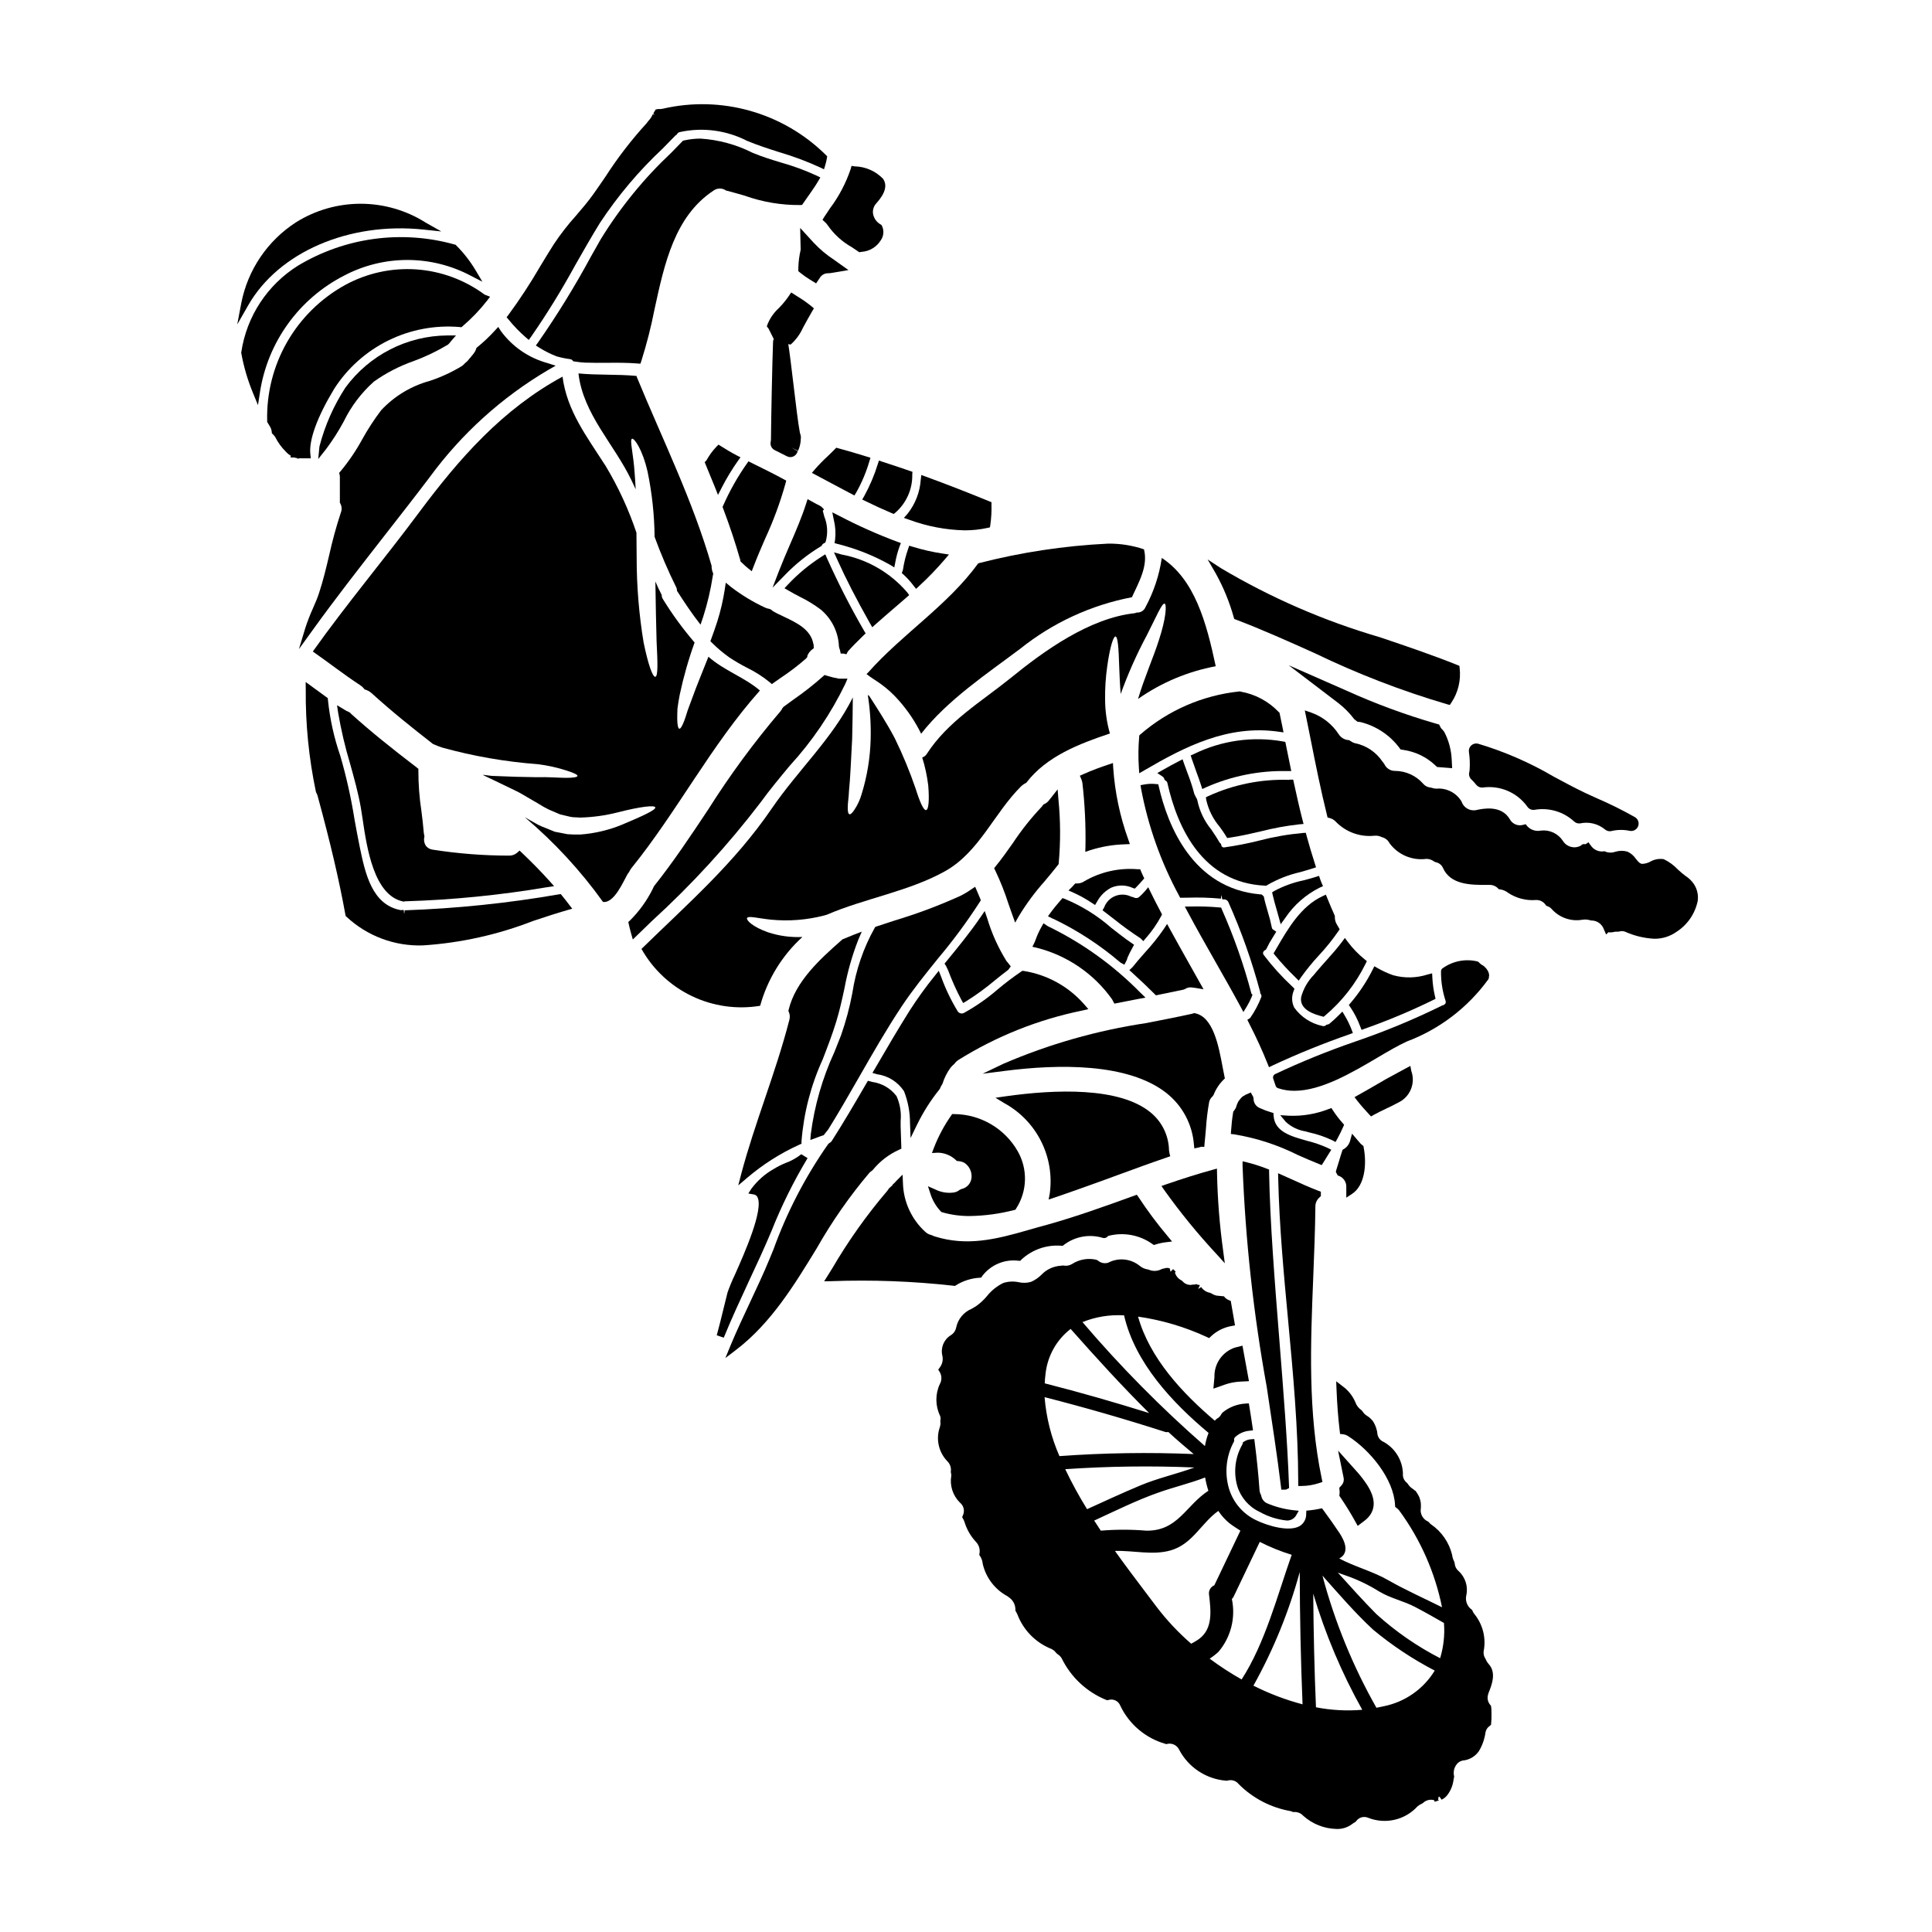 <?xml version="1.0" encoding="UTF-8"?>
<!-- Uploaded to: SVG Repo, www.svgrepo.com, Generator: SVG Repo Mixer Tools -->
<svg fill="#000000" width="800px" height="800px" version="1.1" viewBox="144 144 512 512" xmlns="http://www.w3.org/2000/svg">
 <g>
  <path d="m486.88 351.4-0.168-0.789h-0.789c-0.121-0.008-0.242 0.016-0.355 0.059-7.352-0.234-14.66 1.238-21.352 4.301l-0.645 0.316 0.102 0.707c0.59 2.633 1.816 5.082 3.566 7.133 0.574 0.789 1.148 1.598 1.645 2.406l0.336 0.551 0.641-0.094c2.754-0.395 5.512-1.031 8.156-1.645 3.379-0.867 6.816-1.5 10.285-1.887l1.156-0.102-0.293-1.121c-0.836-3.234-1.57-6.574-2.285-9.836z"/>
  <path d="m472.55 327.22-0.172 0.027c-9.684 1.023-18.816 4.996-26.168 11.379l-0.285 0.262-0.031 0.395v-0.004c-0.234 2.684-0.262 5.379-0.09 8.066l0.105 1.574 1.375-0.789c10.629-6.215 22.113-12.125 35.484-10.234l1.375 0.191-0.344-1.727c-0.207-1.047-0.422-2.117-0.656-3.184l-0.07-0.312-0.234-0.211h-0.004c-2.672-2.797-6.164-4.668-9.973-5.348h0.027z"/>
  <path d="m454.08 390.3-0.789-1.441-0.902 1.375h0.004c-1.508 2.176-3.168 4.246-4.969 6.191-1.141 1.297-2.281 2.59-3.348 3.938l-0.789 0.727 0.789 0.715c2.219 2.031 4.144 3.856 5.879 5.594l0.375 0.375 0.516-0.105c2.293-0.465 4.562-0.93 6.856-1.422l0.352-0.152v-0.004c0.566-0.367 1.25-0.508 1.918-0.391 0.305 0.023 0.562 0.066 0.957 0.129l2.019 0.336-3.758-6.691c-1.703-3.043-3.43-6.102-5.109-9.172z"/>
  <path d="m439.32 409.97 0.73-0.145c1.879-0.375 3.754-0.75 5.637-1.098l1.883-0.348-1.379-1.332c-7.109-7.238-15.41-13.199-24.543-17.617l-1.113-0.754-0.512 0.926-0.004-0.004c-0.652 1.156-1.199 2.363-1.637 3.613-0.062 0.199-0.141 0.391-0.234 0.574l-0.555 1.117 1.215 0.281v-0.004c8.055 2.051 15.117 6.894 19.926 13.676 0.086 0.145 0.164 0.297 0.23 0.453z"/>
  <path d="m479.51 395.64 0.918-1.785c0.43-0.715 0.863-1.438 1.309-2.156l0.488-0.789-0.789-0.531h-0.004c-0.223-0.129-0.371-0.359-0.395-0.617-0.289-1.438-0.652-2.856-1.09-4.254-0.355-1.203-0.711-2.414-0.969-3.644l-0.066-0.312-0.559-0.5-0.344-0.031c-18.066-1.547-24.605-18.5-26.895-28.488l-0.156-0.691-0.707-0.066v-0.004c-1.02-0.102-2.047-0.059-3.055 0.133l-0.945 0.172 0.148 0.949c1.863 9.91 5.262 19.473 10.07 28.34l0.277 0.547 2.059-0.02h-0.004c2.918-0.098 5.84-0.012 8.746 0.262l0.117-0.973 0.242 1.105 0.164 0.055h0.18c0.57-0.059 1.113 0.273 1.316 0.812 3.426 7.68 6.231 15.617 8.395 23.742v0.293l0.156 0.242c0.168 0.227 0.219 0.516 0.141 0.789-0.758 1.965-1.75 3.836-2.957 5.562l-0.742 0.484 0.395 0.789c1.945 3.793 3.562 7.32 4.949 10.789l0.395 0.98 0.949-0.461h-0.004c6.641-3.094 13.43-5.848 20.348-8.254l0.938-0.344-0.355-0.934c-0.488-1.266-1.082-2.488-1.781-3.656l-0.645-1.094-0.898 0.898c-0.789 0.801-1.613 1.562-2.481 2.281-0.156 0.133-0.348 0.223-0.551 0.254l-0.254 0.043-0.199 0.164h-0.004c-0.262 0.215-0.617 0.277-0.941 0.164-2.996-0.637-5.648-2.371-7.434-4.863-0.688-1.379-0.742-2.992-0.148-4.418l0.203-0.586-0.699-0.695c-2.699-2.516-5.172-5.258-7.402-8.195-0.164-0.184-0.242-0.426-0.219-0.668 0.074-0.273 0.254-0.504 0.5-0.641z"/>
  <path d="m451.72 386.78 0.23-0.457-0.238-0.453c-0.957-1.785-1.875-3.574-2.754-5.387l-0.664-1.355-0.969 1.152h-0.004c-0.438 0.504-0.91 0.977-1.414 1.414-0.406 0.355-0.992 0.402-1.453 0.121l-0.328-0.105c-0.105-0.008-0.207-0.031-0.309-0.066-1.316-0.672-2.863-0.75-4.242-0.207s-2.457 1.652-2.965 3.047l-0.434 0.75 0.691 0.523c0.789 0.602 1.574 1.211 2.363 1.824h0.004c2.246 1.805 4.582 3.5 7 5.07l0.754 0.754 0.688-0.812 0.004 0.004c1.566-1.773 2.922-3.727 4.039-5.816z"/>
  <path d="m362 444.93 0.285-0.09 0.566-0.723c0.191-0.246 0.395-0.492 0.586-0.73l0.086-0.121c2.836-4.566 5.547-9.293 8.168-13.867 3.57-6.231 7.262-12.676 11.297-18.746 2.906-4.363 6.269-8.527 9.523-12.551v-0.008c4.043-4.789 7.769-9.832 11.164-15.102l0.254-0.418-0.176-0.457c-0.27-0.676-0.562-1.355-0.859-2.035l-0.469-1.082-0.984 0.66c-0.934 0.66-1.918 1.246-2.941 1.758-5.621 2.551-11.406 4.723-17.32 6.496-1.625 0.527-3.254 1.055-4.871 1.602l-0.332 0.109-0.184 0.289c-2.984 5.336-4.984 11.168-5.906 17.211-0.715 3.828-1.723 7.59-3.012 11.262-0.57 1.48-1.18 2.961-1.758 4.445h-0.004c-3.176 6.891-5.281 14.223-6.246 21.75l-0.117 1.52 1.84-0.668c0.438-0.176 0.922-0.352 1.41-0.504z"/>
  <path d="m460.36 343.84-0.816 0.359 0.273 0.848c0.395 1.18 0.816 2.363 1.246 3.543 0.434 1.18 0.848 2.289 1.215 3.453l0.344 1.062 1.012-0.473 0.004-0.004c6.727-2.973 14.023-4.438 21.379-4.289h1.18l-1.574-7.723-0.641-0.125v-0.004c-8.027-1.418-16.301-0.246-23.621 3.352z"/>
  <path d="m346.6 435.47c-2.164 6.383-4.402 12.988-6.164 19.629l-0.789 3.039 2.398-2.039c4.168-3.547 8.812-6.496 13.797-8.75l0.562-0.254v-0.613c0.586-7.512 2.484-14.859 5.609-21.711 1.254-3.242 2.551-6.598 3.598-10.027 0.891-2.898 1.551-5.902 2.184-8.844v-0.004c0.812-4.391 2.039-8.695 3.66-12.855l0.922-2.141-2.176 0.836c-0.996 0.395-1.969 0.789-2.934 1.203l-0.395 0.344c-5.356 4.75-12.027 10.668-13.867 18.301l-0.078 0.324 0.133 0.309 0.004-0.004c0.273 0.66 0.316 1.395 0.121 2.082-1.84 7.168-4.25 14.289-6.586 21.176z"/>
  <path d="m431.61 369.75 1.352-0.453h-0.004c2.965-0.941 6.047-1.461 9.152-1.547l1.316-0.059-0.43-1.242c-2.199-6.106-3.539-12.484-3.981-18.957l-0.074-1.285-1.219 0.414c-1.875 0.633-4.328 1.496-6.672 2.559l-0.875 0.395 0.375 0.887v-0.004c0.148 0.34 0.25 0.703 0.301 1.074 0.641 5.574 0.91 11.188 0.809 16.797z"/>
  <path d="m428.98 378.12-0.305 0.301c-0.105 0.105-0.207 0.219-0.301 0.34-0.062 0.07-0.121 0.145-0.188 0.207l-1.027 1.016 1.32 0.582h-0.004c1.695 0.766 3.324 1.672 4.871 2.707l0.859 0.562 0.527-0.883v0.004c0.863-1.625 2.207-2.938 3.852-3.758 1.785-0.73 3.789-0.699 5.547 0.09l0.59 0.215 0.445-0.445c0.566-0.566 1.105-1.18 1.645-1.793l0.422-0.488-0.426-0.914c-0.141-0.297-0.281-0.582-0.395-0.883l-0.246-0.625h-0.672c-4.941-0.414-9.891 0.703-14.172 3.203-0.555 0.383-1.215 0.578-1.887 0.562z"/>
  <path d="m493.61 537.02 0.852-0.273-0.18-0.871c-3.699-17.645-2.969-35.816-2.258-53.41 0.242-6.125 0.5-12.453 0.566-18.688-0.02-0.938 0.383-1.84 1.094-2.453l0.359-0.352v-1.152l-0.637-0.242c-2.394-0.91-4.824-2.016-7.18-3.086l-3.523-1.574 0.039 1.574c0.297 12.52 1.477 25.191 2.621 37.391 1.312 14.047 2.664 28.574 2.68 42.93v0.984h0.98c1.559-0.02 3.106-0.285 4.586-0.777z"/>
  <path d="m495.88 450.18 0.918-1.48-0.953-0.488c-1.727-0.785-3.523-1.406-5.367-1.859-4.477-1.254-8.703-2.441-8.965-6.719l-0.039-0.672-0.645-0.199c-1.004-0.293-1.984-0.664-2.934-1.102-1.016-0.391-1.688-1.367-1.684-2.457l-0.105-0.539-0.637-1.148-0.926 0.414v-0.004c-0.137 0.047-0.266 0.102-0.395 0.164-0.285 0.152-0.566 0.316-0.852 0.504l-0.328 0.301c-0.027 0.027-0.129 0.141-0.238 0.285-0.062 0.07-0.125 0.148-0.176 0.211l-0.355 0.461-0.395 0.832 0.004-0.004c-0.059 0.137-0.102 0.281-0.129 0.43-0.137 0.469-0.371 0.898-0.684 1.273l-0.164 0.199-0.043 0.262c-0.289 1.699-0.43 3.344-0.531 4.723l-0.07 0.945 0.938 0.105h-0.004c5.856 0.969 11.531 2.816 16.832 5.481 1.844 0.812 3.688 1.621 5.559 2.363l0.754 0.305 0.441-0.684c0.391-0.629 0.773-1.258 1.172-1.902z"/>
  <path d="m497.93 446.64 0.469-0.84c0.566-1.012 1.074-2.082 1.551-3.148l0.254-0.582-0.422-0.473h0.004c-0.922-1.039-1.762-2.144-2.523-3.305l-0.426-0.652-0.73 0.27v-0.004c-3.359 1.32-6.957 1.922-10.562 1.77l-2.266-0.141 1.449 1.75v0.004c1.441 1.332 3.242 2.215 5.184 2.527l1.07 0.289c2.106 0.461 4.156 1.164 6.106 2.09z"/>
  <path d="m473.51 412.2 0.898-1.457c0.488-0.801 0.914-1.641 1.281-2.504l0.23-0.637-0.277-0.277h0.004c-2.012-7.613-4.621-15.051-7.809-22.25l-0.223-0.551-0.59-0.055h-0.004c-2.465-0.215-4.938-0.293-7.41-0.238l-1.617 0.023 0.762 1.426c2.336 4.387 4.844 8.797 7.266 13.059 2.234 3.938 4.551 7.992 6.691 11.957z"/>
  <path d="m425.58 382-0.441 0.504c-0.914 1.055-1.875 2.195-2.754 3.402l-0.66 0.914 1.309 0.66h0.074l-0.004-0.004c6.426 3.078 12.418 6.981 17.828 11.617l1.039 0.57 0.562-1.09 0.176-0.426c0-0.121 0.066-0.273 0.078-0.328 0.398-0.91 0.84-1.797 1.324-2.664l0.426-0.789-0.734-0.504c-1.785-1.215-3.543-2.606-5.246-3.938l-0.004 0.004c-3.66-3.231-7.828-5.832-12.344-7.699z"/>
  <path d="m421.9 461.89 1.598-0.535c1.719-0.57 3.379-1.18 4.949-1.719l1.707-0.602c3.43-1.203 6.828-2.453 10.234-3.699 4.293-1.574 8.578-3.148 12.895-4.617l0.836-0.289-0.199-0.84c-0.059-0.242-0.098-0.484-0.121-0.73-0.066-3.883-1.832-7.543-4.836-10.008-8.242-6.867-25.434-6.156-38.406-4.328l-2.754 0.395 2.363 1.438-0.004-0.004c4.195 2.301 7.59 5.82 9.738 10.094 2.148 4.269 2.953 9.094 2.301 13.832z"/>
  <path d="m473.75 526-0.348 0.207-0.094 0.395h0.004c-0.008 0.039-0.02 0.082-0.035 0.121-1.945 3.348-2.449 7.344-1.395 11.07 0.906 3.019 3.051 5.512 5.902 6.856 2.184 1.23 4.594 2.008 7.086 2.289 1.027 0.102 2.023-0.391 2.57-1.266l0.746-1.305-1.496-0.16c-2.418-0.273-4.785-0.902-7.019-1.871-0.762-0.391-1.293-1.121-1.43-1.969l-0.098-0.254c-0.242-0.449-0.367-0.945-0.375-1.453-0.273-3.867-0.68-7.914-1.25-12.375l-0.117-0.918-0.926 0.062c-0.613 0.047-1.207 0.238-1.727 0.57z"/>
  <path d="m424.28 353.19-1.762 2.246h-0.004c-0.152 0.172-0.293 0.355-0.43 0.539-0.336 0.484-0.797 0.871-1.332 1.117l-0.254 0.113-0.156 0.234h-0.004c-0.078 0.133-0.172 0.258-0.281 0.371-2.805 2.961-5.348 6.16-7.598 9.559-1.473 2.09-3 4.25-4.613 6.223l-0.395 0.496 0.289 0.57v0.004c1.367 2.859 2.539 5.809 3.504 8.832 0.352 1.004 0.695 2.008 1.059 3.004l0.723 2.004 1.055-1.852h0.004c1.969-3.227 4.227-6.269 6.742-9.09 1.18-1.418 2.391-2.856 3.543-4.328l0.168-0.219 0.031-0.277c0.512-5.656 0.484-11.348-0.086-17z"/>
  <path d="m398.75 459.12-0.418 0.195c-0.477 0.398-1.059 0.648-1.676 0.723-1.617 0.207-3.262-0.066-4.723-0.789l-2.016-0.883 0.684 2.09v0.004c0.551 1.688 1.465 3.238 2.68 4.535l0.184 0.195 0.254 0.078v0.004c2.394 0.684 4.871 1.016 7.359 0.988 3.922-0.066 7.824-0.594 11.621-1.574l0.395-0.094 0.211-0.344c1.449-2.25 2.25-4.856 2.32-7.531 0.066-2.672-0.598-5.316-1.926-7.637-3.465-6.051-9.883-9.797-16.852-9.836h-0.52l-0.297 0.43v-0.004c-1.836 2.637-3.356 5.481-4.519 8.473l-0.535 1.418 1.512-0.086v-0.004c1.82 0.016 3.566 0.734 4.875 2l0.242 0.203 0.316 0.027v0.004c0.57 0.027 1.133 0.184 1.641 0.449 1.246 0.82 1.973 2.234 1.918 3.727-0.039 1.586-1.176 2.93-2.731 3.238z"/>
  <path d="m404.96 385.43-1.109 1.621c-2.785 4.082-5.984 7.981-9.078 11.758l-0.461 0.559 0.395 0.605 0.59 1.266 0.004 0.004c0.984 2.633 2.137 5.203 3.453 7.688l0.496 0.883 0.867-0.516c2.617-1.641 5.117-3.461 7.477-5.449 1.18-0.961 2.383-1.926 3.613-2.844l0.656-0.898-0.828-1.066 0.004 0.004c-0.102-0.094-0.195-0.199-0.281-0.312-2.223-3.562-3.961-7.414-5.156-11.441z"/>
  <path d="m383.59 433.22c1.043 2.688 1.578 5.543 1.574 8.426l0.148 3.938 1.719-3.543h0.004c1.629-3.34 3.625-6.484 5.957-9.375l0.164-0.289c0.098-0.309 0.246-0.602 0.438-0.863l0.184-0.34h0.004c0.457-1.48 1.152-2.879 2.059-4.137 0.281-0.371 0.609-0.707 0.969-1.004l0.191-0.199h0.004c0.242-0.352 0.551-0.652 0.906-0.887 10.098-6.316 21.25-10.77 32.922-13.145l1.594-0.375-1.074-1.23c-4.141-4.754-9.824-7.898-16.051-8.883l-0.355-0.039-0.297 0.191h0.004c-2.156 1.465-4.234 3.035-6.231 4.711-2.746 2.383-5.738 4.473-8.918 6.234-0.598 0.348-1.363 0.152-1.723-0.438-1.758-2.891-3.227-5.949-4.375-9.133l-0.625-1.574-1.059 1.34c-2.383 2.941-4.598 6.012-6.644 9.195-3.125 4.973-6.031 9.938-9.234 15.449l-0.641 1.082 1.207 0.355c2.941 0.391 5.562 2.043 7.18 4.531z"/>
  <path d="m483.46 537.91 0.102 0.867h0.875l0.395-0.027 0.789-0.395-0.023-0.629c-0.395-11.387-1.473-25.004-2.519-38.18-1.238-15.562-2.523-31.656-2.754-44.938v-0.664l-0.621-0.234-0.004-0.004c-1.695-0.664-3.43-1.219-5.195-1.66l-1.211-0.293v1.25c0.754 19.656 2.898 39.238 6.414 58.594 1.41 9.398 2.777 18.266 3.754 26.312z"/>
  <path d="m498.94 540.4 0.395 0.582c1.305 1.938 2.438 3.758 3.367 5.422l1.105 1.969 1.801-1.363c2.066-1.574 3.883-4.465 0.758-9.383l0.004 0.004c-0.871-1.34-1.844-2.609-2.918-3.789l-4.844-5.406 1.449 7.113-0.004-0.004c0.184 0.742-0.023 1.527-0.543 2.086l-0.586 0.648 0.086 0.867c0.02 0.188 0.02 0.371 0 0.559z"/>
  <path d="m502.28 460.41c3.379-2.172 3.992-7.769 3.102-12.348l-0.07-0.371-0.305-0.227c-0.176-0.133-0.336-0.277-0.484-0.434-0.215-0.277-0.453-0.543-0.676-0.789l-1.539-1.805-0.492 1.801c-0.242 0.953-0.848 1.773-1.695 2.281l-0.32 0.184-0.117 0.348c-0.289 0.844-0.535 1.684-0.789 2.527-0.25 0.844-0.512 1.719-0.789 2.57l-0.098 0.426 0.504 0.938 0.297 0.109 0.004-0.004c1.27 0.477 2.07 1.73 1.969 3.082v2.695z"/>
  <path d="m533.46 348.04c0 0.055-0.066 0.473-0.066 0.527-0.215 0.715-0.008 1.484 0.535 1.996 0.465 0.441 0.895 0.914 1.289 1.418 0.406 0.504 1.031 0.777 1.68 0.73 4.574-0.652 9.137 1.285 11.844 5.039 0.414 0.637 1.164 0.977 1.914 0.863 3.801-0.664 7.688 0.484 10.52 3.106 0.422 0.387 1 0.57 1.574 0.488 2.309-0.5 4.719 0.078 6.547 1.578 0.363 0.324 0.832 0.5 1.316 0.5 0.148 0.004 0.293-0.016 0.438-0.051 1.578-0.371 3.219-0.391 4.809-0.059 0.941 0.207 1.898-0.301 2.254-1.199 0.355-0.895 0.004-1.918-0.824-2.414-3.297-1.863-6.691-3.547-10.168-5.043-1.031-0.465-2.031-0.918-2.969-1.355-2.82-1.348-5.598-2.828-8.367-4.328-6.316-3.707-13.055-6.644-20.074-8.746-0.633-0.16-1.305 0.004-1.797 0.434-0.488 0.438-0.73 1.086-0.641 1.734 0.238 1.582 0.301 3.184 0.188 4.781z"/>
  <path d="m526.21 410.45c-0.137 0.059-0.27 0.125-0.395 0.203-7.367 3.613-14.961 6.75-22.73 9.395-7.207 2.481-14.273 5.352-21.168 8.598-0.449 0.223-0.66 0.746-0.492 1.215 0.215 0.59 0.395 1.18 0.625 1.879 0.098 0.297 0.324 0.531 0.617 0.633 1.402 0.473 2.879 0.711 4.359 0.699 7.109 0 15.223-4.785 21.98-8.77 2.844-1.676 5.531-3.258 7.785-4.281v-0.004c8.664-3.25 16.184-8.98 21.621-16.477 0.109-0.16 0.168-0.355 0.168-0.555v-0.188c0.055-0.152 0.074-0.312 0.051-0.473-0.039-0.246-0.102-0.492-0.188-0.727-0.023-0.074-0.055-0.145-0.09-0.211-0.113-0.211-0.246-0.414-0.391-0.605-0.035-0.051-0.199-0.242-0.242-0.289l-0.004 0.004c-0.082-0.09-0.172-0.176-0.262-0.258-0.066-0.094-0.148-0.176-0.242-0.238l-0.598-0.367c-0.254-0.156-0.477-0.352-0.664-0.578-0.102-0.109-0.227-0.195-0.363-0.254-3.156-0.773-6.496-0.148-9.16 1.719-0.336 0.168-0.543 0.512-0.543 0.887-0.027 2.633 0.371 5.25 1.184 7.75 0.109 0.254 0.102 0.543-0.023 0.789-0.199 0.273-0.5 0.457-0.836 0.504z"/>
  <path d="m470.95 307.57 0.137 0.465 0.457 0.172c7.051 2.676 14.062 5.836 20.859 8.887 11.32 5.473 23.066 10.004 35.125 13.551l0.688 0.18 0.395-0.598 0.004 0.004c1.809-2.711 2.59-5.977 2.203-9.207l-0.07-0.574-0.539-0.215c-6.691-2.688-13.711-5.055-20.469-7.34v-0.004c-14.789-4.309-28.977-10.473-42.223-18.344l-3.473-2.273 2.082 3.594h0.004c2.062 3.699 3.68 7.625 4.82 11.703z"/>
  <path d="m466.46 476.42 2.133 2.363-0.426-3.148 0.004-0.004c-0.953-6.852-1.504-13.754-1.645-20.672l-0.023-1.266-1.223 0.336c-3.75 1.031-7.648 2.25-12.262 3.844l-1.223 0.426 0.73 1.062c4.269 5.981 8.926 11.68 13.934 17.059z"/>
  <path d="m404.41 428.55 6.008-0.766c13.84-1.773 32.484-2.188 42.723 5.902h-0.004c4.203 3.32 6.832 8.238 7.258 13.578l0.113 1.07 1.055-0.207c0.18-0.035 0.355-0.086 0.527-0.148 0.102-0.035 0.207-0.062 0.312-0.086l0.742 0.051 0.098-1.137c0.137-1.223 0.234-2.453 0.34-3.676h0.004c0.148-2.387 0.438-4.766 0.859-7.121 0.137-0.562 0.445-1.074 0.887-1.449l0.262-0.371c0.586-1.504 1.477-2.871 2.617-4.016l0.395-0.395-0.117-0.523c-0.156-0.734-0.32-1.574-0.492-2.512-1.047-5.594-2.481-13.25-7.289-14.215l-0.215-0.047-0.211 0.055-0.008 0.004c-0.109 0.027-0.215 0.066-0.32 0.109-4.062 0.895-8.145 1.684-12.203 2.477-13.031 1.953-25.758 5.578-37.859 10.789z"/>
  <path d="m235.23 217.02c10.508-5.523 23.07-5.5 33.562 0.066l3.047 1.574-1.75-2.953h-0.004c-1.438-2.426-3.172-4.66-5.164-6.656l-0.184-0.188-0.254-0.066h-0.004c-14.016-3.926-29.035-1.898-41.508 5.606-8.117 5.07-13.609 13.441-15.023 22.906l-0.027 0.16 0.031 0.16c0.648 3.586 1.68 7.094 3.07 10.465l1.344 3.266 0.543-3.488h-0.004c2.062-13.27 10.363-24.742 22.324-30.852z"/>
  <path d="m226.37 265.46-0.121-1.094c-0.422-3.731 1.812-9.871 6.297-17.293h-0.004c3.531-5.512 8.496-9.953 14.367-12.844 5.867-2.891 12.414-4.121 18.934-3.559l0.43 0.055 0.332-0.285h-0.004c2.387-2.035 4.559-4.301 6.488-6.773l0.789-1.031-1.453-0.559c-5.281-3.914-11.574-6.234-18.129-6.684-6.559-0.445-13.109 0.996-18.871 4.156-6.402 3.539-11.715 8.766-15.352 15.113-3.637 6.348-5.457 13.574-5.269 20.887v0.273l0.707 1.16c0.277 0.449 0.453 0.953 0.504 1.48l0.035 0.355 0.25 0.246h0.004c0.242 0.238 0.461 0.5 0.645 0.785 0.707 1.41 1.637 2.695 2.758 3.805 0.379 0.445 0.836 0.82 1.348 1.105l-0.059 0.484h0.984l0.301 0.082 0.359 0.062 0.047-0.148v0.223l0.246 0.082 0.254-0.051c0.09-0.023 0.18-0.035 0.27-0.039z"/>
  <path d="m235.53 246.73c-3.117 4.789-5.438 10.055-6.871 15.586l-0.324 3.332 2.078-2.629c1.734-2.312 3.293-4.75 4.664-7.297 1.953-4.016 4.672-7.613 8.004-10.59 3.238-2.301 6.789-4.133 10.539-5.445 3.164-1.164 6.211-2.625 9.102-4.363l0.395-0.395c0.109-0.145 0.207-0.281 0.324-0.414l1.402-1.617h-2.305c-10.684 0.082-20.699 5.211-27.008 13.832z"/>
  <path d="m256.23 204.84 4.723 0.496-4.121-2.332c-5.137-3.254-11.09-4.988-17.176-5.008-6.082-0.016-12.047 1.684-17.203 4.91-7.523 4.848-12.754 12.547-14.492 21.324l-1.09 5.75 2.91-5.078c8.051-14.082 26.711-22.145 46.449-20.062z"/>
  <path d="m245.71 286.18c4.082-5.223 8.164-10.445 12.16-15.715h-0.004c8.438-11.523 19.141-21.199 31.445-28.441l1.941-1.109-2.129-0.68v-0.004c-4.977-1.352-9.348-4.352-12.395-8.512l-0.684-1.082-0.871 0.938c-1.441 1.59-3.004 3.066-4.668 4.422l-0.215 0.172-0.098 0.262h-0.004c-0.078 0.246-0.176 0.484-0.293 0.715-0.309 0.48-0.656 0.934-1.035 1.359-0.059 0.055-0.254 0.301-0.395 0.477h-0.027c-0.32 0.473-0.719 0.891-1.18 1.227-0.246 0.297-0.527 0.562-0.84 0.789-2.68 1.629-5.535 2.949-8.508 3.934-4.941 1.348-9.41 4.043-12.902 7.789-1.832 2.414-3.488 4.953-4.961 7.602-1.652 3.047-3.602 5.926-5.82 8.59l-0.344 0.395 0.125 0.504c0.039 0.168 0.059 0.34 0.059 0.516v6.894l0.125 0.227h0.004c0.398 0.742 0.445 1.625 0.129 2.406-1.215 3.688-2.242 7.434-3.078 11.223-0.789 3.371-1.625 6.848-2.723 10.16-0.395 1.238-0.98 2.559-1.574 3.938v-0.004c-0.77 1.699-1.445 3.438-2.023 5.207l-1.707 5.637 3.449-4.773c6.125-8.52 12.695-16.926 19.039-25.059z"/>
  <path d="m376.94 266.05-0.312 0.926c-0.906 2.941-2.113 5.785-3.598 8.484l-0.535 0.914 0.949 0.465c2.258 1.117 4.57 2.168 6.871 3.148l0.52 0.219 0.449-0.344c2.914-2.535 4.555-6.227 4.477-10.086l0.047-0.742-0.703-0.242c-2.414-0.848-4.824-1.629-7.238-2.418z"/>
  <path d="m283.32 233.39 0.812 0.699 0.629-0.875v0.004c4.227-6.106 8.125-12.434 11.684-18.953 2.094-3.684 4.258-7.477 6.527-11.164 4.75-7.207 10.336-13.832 16.641-19.734 1.156-1.18 2.332-2.363 3.418-3.492l0.305-0.188 0.125-0.195h-0.004c0.145-0.234 0.371-0.406 0.637-0.477 6.039-1.34 12.359-0.523 17.863 2.301 2.816 1.18 5.75 2.113 8.59 3.019 3.688 1.082 7.289 2.43 10.781 4.031l1.039 0.508 0.336-1.105h-0.004c0.191-0.617 0.34-1.242 0.441-1.879l0.07-0.473-0.324-0.324c-11.352-11.246-27.68-15.883-43.246-12.281-0.367 0.094-0.746 0.121-1.121 0.078l-0.73 0.109-0.336 0.52c-0.133 0.184-0.238 0.391-0.305 0.605l0.355 0.359-0.516-0.234v0.047c-0.293 0.684-0.711 1.305-1.234 1.832-0.121 0.188-0.25 0.367-0.395 0.531-4.019 4.402-7.664 9.129-10.891 14.141-1.074 1.574-2.152 3.148-3.258 4.699-1.402 1.969-3.012 3.836-4.562 5.648-2.152 2.387-4.129 4.934-5.906 7.609-1.254 1.969-2.469 3.981-3.68 5.988-2.543 4.383-5.32 8.621-8.324 12.699l-0.48 0.621 0.5 0.602c1.379 1.703 2.906 3.285 4.562 4.723z"/>
  <path d="m386.77 300.05 0.789-0.734c2.398-2.199 4.66-4.543 6.777-7.016l1.141-1.348-1.742-0.266-0.004 0.004c-2.664-0.406-5.293-1.008-7.871-1.797l-0.91-0.277-0.309 0.902h0.004c-0.629 1.789-1.082 3.633-1.355 5.508l-0.301 0.836 0.469 0.426h0.004c0.965 0.891 1.848 1.867 2.637 2.918z"/>
  <path d="m383.54 281.25 1.383 0.48h-0.004c4.719 1.746 9.691 2.699 14.723 2.816 2.031 0.008 4.059-0.207 6.047-0.645l0.656-0.145 0.102-0.664v-0.004c0.254-1.77 0.355-3.562 0.305-5.352v-0.648l-0.598-0.242c-5.539-2.277-11.199-4.481-16.82-6.539l-1.18-0.43-0.141 1.238h-0.004c-0.223 3.297-1.441 6.449-3.496 9.035z"/>
  <path d="m361.97 202.26 0.609 0.559c0.305 0.262 0.57 0.566 0.789 0.902 1.656 2.379 3.832 4.356 6.363 5.777 0.555 0.371 1.105 0.738 1.645 1.113l0.348 0.238 0.395-0.082c0.105-0.027 0.219-0.039 0.328-0.035 2.055-0.172 3.902-1.316 4.981-3.074 0.785-1.125 0.898-2.586 0.293-3.816l-0.156-0.25-0.246-0.145c-1.02-0.594-1.727-1.598-1.945-2.754-0.164-1.008 0.145-2.031 0.836-2.785 1.059-1.219 3.543-4.082 1.797-6.547v0.004c-1.965-2.035-4.652-3.211-7.477-3.277l-0.863-0.129-0.23 0.844h-0.004c-1.262 3.738-3.109 7.254-5.481 10.41-0.523 0.789-1.047 1.574-1.574 2.363z"/>
  <path d="m292.96 381.38-0.355-0.441-0.559 0.082h0.004c-13.5 2.34-27.141 3.75-40.832 4.223v0.324l-0.113 0.633-0.113-1.027-0.203-0.039-0.199 0.043h-0.008c-0.152 0.031-0.316 0.031-0.473 0-7.582-1.457-9.328-9.82-10.734-16.531-0.523-2.535-0.988-5.082-1.449-7.629h0.004c-0.902-5.629-2.148-11.195-3.734-16.672-1.672-4.816-2.773-9.809-3.289-14.879l-0.035-0.453-5.867-4.273 0.023 1.969c-0.086 9.109 0.816 18.203 2.691 27.121l0.094 0.238v0.004c0.145 0.262 0.262 0.539 0.352 0.824 3.414 12.539 5.688 22.262 7.371 31.516l0.059 0.32 0.23 0.223h0.004c5.481 5.113 12.766 7.84 20.254 7.586 10-0.652 19.84-2.836 29.176-6.473 3.148-1.043 6.133-2.023 9-2.856l1.391-0.395-0.883-1.145c-0.543-0.73-1.113-1.445-1.805-2.293z"/>
  <path d="m375.07 454.25 0.238-0.211 0.004-0.004c1.875-2.301 4.262-4.133 6.969-5.348l0.59-0.281-0.195-5.902v-1.41c0.219-2.258-0.156-4.531-1.082-6.602-1.566-2.074-3.902-3.434-6.484-3.773l-1.098-0.301-0.395 0.652c-3.203 5.512-6.106 10.473-9.227 15.352h0.004c-0.145 0.207-0.34 0.367-0.57 0.465l-0.336 0.281c-6.051 8.633-10.934 18.031-14.512 27.945l-1.07 2.594c-1.574 3.832-3.387 7.66-5.117 11.363s-3.562 7.574-5.164 11.445l-1.398 3.383 2.906-2.219c9.207-7.047 15.383-17.16 21.352-26.941v-0.004c4.012-7.059 8.668-13.73 13.91-19.93 0.199-0.215 0.426-0.402 0.676-0.555z"/>
  <path d="m397.08 484.79 0.309-0.207v-0.004c1.871-1.152 4-1.828 6.195-1.965l0.457-0.047 0.254-0.395c2.25-2.981 5.918-4.531 9.625-4.062l0.453 0.027 0.316-0.332h-0.004c2.867-2.664 6.727-3.996 10.629-3.668h0.352l0.27-0.219h-0.004c2.965-2.269 6.848-2.957 10.41-1.84 0.504 0.105 1.023-0.105 1.312-0.535 4.035-1.078 8.348-0.293 11.746 2.137l0.395 0.266 0.457-0.141v-0.004c0.84-0.27 1.699-0.461 2.574-0.57l1.781-0.219-1.145-1.383c-2.789-3.309-5.383-6.781-7.758-10.402l-0.441-0.613-1.18 0.434c-7.234 2.613-14.711 5.312-22.258 7.434-0.957 0.266-1.914 0.535-2.863 0.789l-2.414 0.688c-8.879 2.578-16.359 4.328-24.762 1.73h0.004c-0.246-0.062-0.48-0.16-0.699-0.285l-0.281-0.102h0.004c-0.609-0.133-1.168-0.434-1.617-0.863-3.644-3.32-5.777-7.984-5.906-12.914l-0.102-2.227-1.574 1.574c-0.078 0.078-0.207 0.219-0.344 0.371l-0.156 0.18-0.543 0.48v0.109c-0.242 0.281-0.516 0.539-0.816 0.758l-0.254 0.273c-0.113 0.207-0.246 0.402-0.395 0.582-5.438 6.379-10.301 13.23-14.531 20.473l-2.164 3.457 1.805-0.023v-0.004c10.848-0.402 21.711 0 32.496 1.211z"/>
  <path d="m375.16 310.23 0.91-0.816c1.684-1.5 3.398-2.977 5.117-4.453 1.027-0.891 2.062-1.777 3.086-2.668l0.668-0.586-0.516-0.723h-0.004c-4.477-5.231-10.609-8.77-17.375-10.031l-2.027-0.574 0.867 1.926c2.281 5.09 5.043 10.449 8.66 16.867z"/>
  <path d="m538.46 592.7c0.863-2.144 2.164-5.391 0.078-7.684-0.359-0.414-0.648-0.883-0.855-1.391-0.406-0.586-0.586-1.301-0.504-2.008 0.676-3.391-0.152-6.906-2.262-9.641-0.289-0.301-0.516-0.652-0.672-1.039l-0.102-0.281-0.242-0.172c-1.121-0.867-1.637-2.309-1.32-3.691 0.531-2.367-0.258-4.836-2.062-6.461-0.609-0.52-0.977-1.266-1.02-2.066l-0.117-0.441c-0.301-0.551-0.488-1.152-0.555-1.773-0.801-3.285-2.781-6.156-5.57-8.07l-0.25-0.195c-0.105-0.141-0.223-0.273-0.348-0.395l-0.246-0.188c-1.148-0.512-1.898-1.637-1.926-2.891 0.066-0.547 0.09-1.098 0.062-1.648-0.004-0.184-0.02-0.363-0.047-0.543-0.074-0.402-0.176-0.797-0.305-1.184l-0.109-0.277v0.004c-0.141-0.301-0.305-0.594-0.488-0.871l-0.473-0.73h-0.125c-0.223-0.23-0.473-0.434-0.746-0.598-0.477-0.328-0.879-0.75-1.184-1.242l-0.242-0.277v0.004c-0.762-0.594-1.156-1.543-1.039-2.5-0.125-3.352-1.926-6.414-4.797-8.148l-0.215-0.137c-0.867-0.324-1.516-1.062-1.723-1.969-0.098-1.184-0.465-2.328-1.07-3.348l-0.246-0.363h-0.004c-0.156-0.184-0.32-0.359-0.496-0.527-0.137-0.141-0.285-0.273-0.445-0.395l-0.562-0.375c-0.484-0.301-0.891-0.715-1.18-1.207l-0.289-0.301c-0.727-0.504-1.277-1.223-1.574-2.059-0.723-1.711-1.902-3.195-3.414-4.281l-1.668-1.281 0.082 2.102c0.156 3.977 0.434 7.598 0.848 11.062l0.094 0.789 0.789 0.078h-0.004c0.48 0.059 0.938 0.23 1.344 0.492 5.781 3.672 12.105 11.332 12.445 18.289l0.023 0.461 0.367 0.277h-0.004c0.301 0.219 0.566 0.484 0.789 0.785 5.559 7.602 9.406 16.316 11.273 25.547-4.828-2.414-9.805-4.621-14.375-7.238-3.969-2.273-8.84-3.543-12.883-5.695 0.48-0.227 0.895-0.566 1.199-0.996 0.883-1.344 0.531-3.199-1.078-5.695-1.371-2.066-2.824-4.082-4.285-6.09l-0.395-0.52-0.625 0.133c-0.879 0.191-1.77 0.332-2.664 0.418l-0.848 0.078-0.047 0.848c0.051 1.293-0.59 2.516-1.68 3.215-2.777 1.637-8.441 0-11.57-1.523h-0.004c-3.394-1.613-5.977-4.555-7.133-8.133-1.305-4.188-0.883-8.723 1.18-12.594l0.133-0.266-0.031-0.293v0.004c-0.031-0.312 0.098-0.617 0.344-0.812 1.016-0.914 2.297-1.48 3.66-1.617l1.012-0.113-0.148-1.008c-0.262-1.77-0.523-3.519-0.816-5.262l-0.145-0.879-0.891 0.055c-2.234 0.129-4.371 0.969-6.098 2.398l-0.27 0.352 0.004-0.004c-0.273 0.566-0.727 1.027-1.285 1.312l-0.324 0.281c-0.051 0.07-0.078 0.156-0.125 0.227-8.594-7.289-17.285-16.582-20.367-27.605v-0.004c6.309 0.91 12.453 2.731 18.234 5.41l0.605 0.281 0.48-0.457c1.5-1.422 3.383-2.371 5.418-2.734l0.957-0.176-1.129-6.488-0.508-0.203h-0.004c-0.34-0.148-0.66-0.348-0.941-0.594l-0.352-0.418-1.359-0.129c-0.691-0.016-1.363-0.234-1.926-0.629l-0.395-0.168v-0.004c-0.98-0.176-1.844-0.742-2.394-1.574l-0.109 0.07 0.039 0.086-0.719 0.395 0.062-0.098 0.395-0.789-0.129-0.203h-0.328l-0.535-0.227-0.082 0.117-0.273 0.027c-0.34 0-0.68 0.031-1.016 0.098-0.863 0.035-1.691-0.336-2.238-1.004l-0.289-0.211c-0.828-0.418-1.441-1.164-1.691-2.055l0.215-0.223-0.695-0.691-0.695 0.695-0.219-0.93h-0.297l-0.086-0.086-0.668 0.027c-0.164 0.043-0.395 0.117-0.625 0.188l-0.07-0.051-0.539 0.234h-0.004c-1.004 0.496-2.172 0.531-3.207 0.098l-0.301-0.086h0.004c-0.781-0.109-1.52-0.434-2.129-0.938-2.367-1.938-5.668-2.273-8.375-0.848-0.961 0.301-2.012 0.07-2.758-0.602l-0.395-0.18v-0.004c-2.199-0.5-4.512-0.098-6.41 1.121-0.664 0.414-1.461 0.566-2.231 0.422l-0.363-0.023-0.223 0.059c-2.043 0.082-3.973 0.965-5.371 2.457-0.773 0.762-1.68 1.379-2.676 1.816-1.062 0.316-2.191 0.352-3.269 0.105-1.367-0.293-2.789-0.223-4.117 0.207-1.688 0.828-3.168 2.023-4.332 3.5-0.82 0.977-1.758 1.844-2.793 2.59-0.434 0.277-0.844 0.516-1.234 0.738-2.121 0.879-3.664 2.75-4.121 4.996-0.176 0.859-0.707 1.605-1.465 2.047-1.84 1.16-2.719 3.375-2.168 5.481 0.219 1.074-0.043 2.195-0.719 3.062l-0.395 0.543 0.359 0.574c0.613 0.98 0.641 2.219 0.074 3.231-1.25 2.66-1.234 5.738 0.035 8.387 0.168 0.395 0.203 0.828 0.105 1.246l-0.031 0.16 0.027 0.164c0.059 0.5 0.012 1.008-0.145 1.484-1.102 3.156-0.32 6.664 2.016 9.055 0.695 0.699 1.031 1.676 0.91 2.656l-0.023 0.184 0.043 0.18v0.004c0.07 0.254 0.102 0.52 0.09 0.785-0.453 2.606 0.402 5.269 2.289 7.125 1.016 0.812 1.344 2.219 0.785 3.394l-0.199 0.445 0.23 0.426c0.16 0.273 0.289 0.562 0.395 0.863 0.602 2.004 1.664 3.836 3.106 5.356 0.738 0.809 1.059 1.918 0.867 2.996l-0.059 0.375 0.211 0.32v-0.004c0.402 0.621 0.645 1.328 0.707 2.062 0.84 3.66 3.215 6.777 6.519 8.562l0.414 0.309v-0.004c1.078 0.73 1.727 1.949 1.73 3.254v0.277l0.492 0.922v-0.004c1.516 4.066 4.625 7.336 8.613 9.055 0.691 0.227 1.297 0.668 1.723 1.262l0.316 0.285c0.465 0.281 0.852 0.672 1.129 1.141 2.449 5.008 6.668 8.934 11.84 11.02l0.266 0.074 0.266-0.07h-0.004c1.301-0.418 2.699 0.266 3.172 1.547 2.344 4.898 6.676 8.562 11.895 10.062l0.246 0.082 0.25-0.051h0.004c1.297-0.305 2.633 0.344 3.195 1.555 2.441 4.633 7.066 7.711 12.285 8.176l0.18 0.027 0.363-0.039c1.074-0.328 2.238 0.039 2.93 0.922 3.742 3.758 8.555 6.258 13.777 7.168 0.137 0.031 0.27 0.074 0.395 0.133l0.242 0.121 0.277-0.023v0.004c0.91-0.051 1.797 0.312 2.414 0.988 2.422 2.184 5.551 3.43 8.816 3.504 1.469 0.066 2.918-0.383 4.098-1.262 0.246-0.191 0.508-0.363 0.785-0.504l0.324-0.281c0.719-1.039 2.074-1.418 3.227-0.902 4.562 1.793 9.762 0.578 13.059-3.051 0.336-0.289 0.715-0.516 1.121-0.68l0.312-0.199c0.781-0.758 1.906-1.043 2.953-0.746l0.164 0.422 0.812-0.27 0.289-0.035v-0.113 0.113-0.113h-0.004c-0.078-0.016-0.152-0.039-0.223-0.07l0.137-0.699v-0.066l0.027-0.031v0.023-0.059l0.188-0.035-0.027-0.035v0.035s0.023 0 0 0h0.031l0.43 0.535-0.027 0.047 0.16 0.215 0.051-0.035v0.02h0.004c0.551-0.254 1.035-0.633 1.414-1.109 0.938-1.184 1.531-2.602 1.715-4.102 0.031-0.227 0.074-0.457 0.129-0.68l0.047-0.219-0.051-0.215v-0.004c-0.195-0.969 0-1.973 0.551-2.793 0.383-0.633 1.008-1.074 1.727-1.227 1.727-0.141 3.297-1.039 4.297-2.453 0.938-1.547 1.547-3.273 1.785-5.066 0.129-0.672 0.523-1.262 1.09-1.645l0.367-0.316 0.035-0.449v0.004c0.074-0.73 0.102-1.469 0.086-2.203 0-0.512 0-1.051-0.039-1.676l-0.086-0.688-0.168-0.215v-0.004c-0.672-0.75-0.902-1.793-0.617-2.758zm-88.016-22.945c-0.941-1.258-1.969-2.59-2.996-3.977-2.477-3.266-5.219-6.902-7.973-10.762 4.836-0.164 9.965 1.207 14.691-0.129 5.902-1.664 8.109-7.215 12.703-10.48 0.812 1.227 1.801 2.328 2.938 3.262 0.902 0.703 1.926 1.328 2.91 1.969-2.305 4.832-4.609 9.66-6.91 14.484h-0.004c-1.004 0.41-1.582 1.469-1.387 2.535 0.469 4.133 1.098 8.941-2.691 11.715-0.656 0.453-1.34 0.867-2.047 1.23-3.406-2.957-6.5-6.258-9.234-9.848zm16.469 11.988c3.285-3.859 4.594-9.027 3.543-13.988 0.176-0.172 0.324-0.367 0.445-0.582l6.953-14.562c2.715 1.391 5.543 2.535 8.461 3.426-3.836 10.879-7.027 23.355-13.273 33.035-2.938-1.656-5.766-3.496-8.469-5.512 0.832-0.531 1.617-1.141 2.34-1.816zm21.531-21.109c0.02 11.684 0.27 23.359 0.746 35.031-4.5-1.191-8.863-2.852-13.02-4.953 5.293-9.488 9.41-19.59 12.262-30.074zm-25.074-25.09c0.203 1.191 0.492 2.367 0.863 3.519-6.027 3.938-8.094 10.699-16.461 10.578-4.012-0.336-8.043-0.336-12.051 0-0.59-0.883-1.18-1.777-1.75-2.676 5.637-2.59 11.277-5.398 17.105-7.445 4.102-1.457 8.281-2.418 12.293-3.977zm29.375 60.902c-0.43-10.035-0.641-20.074-0.723-30.113 3.18 10.707 7.539 21.027 12.988 30.777-4.098 0.348-8.227 0.125-12.262-0.664zm-46.602-58.766c-4.723 1.969-9.383 4.152-14.059 6.266-2.121-3.426-4.055-6.965-5.789-10.598 11.395-0.777 22.828-0.93 34.242-0.449-4.742 1.734-9.715 2.816-14.391 4.781zm64.551 58.496c-0.633 0.164-1.281 0.25-1.926 0.395-6.242-11.012-11.051-22.777-14.305-35.012 4.328 4.879 8.66 9.895 13.406 14.305 5.047 4.195 10.527 7.836 16.348 10.859-2.988 4.902-7.894 8.332-13.527 9.453zm-85.93-66.293c-2.176-4.953-3.504-10.234-3.938-15.625 10.734 2.746 21.371 5.812 31.91 9.203 0.289 0.094 0.598 0.105 0.891 0.035 2.168 2.019 4.449 3.938 6.715 5.844-11.859-0.496-23.738-0.316-35.578 0.543zm-3.902-19.285c0.051-0.836 0.09-1.672 0.215-2.492 0.496-4.719 2.898-9.031 6.652-11.93 6.75 7.625 13.594 15.148 20.809 22.297-9.176-2.859-18.387-5.516-27.676-7.875zm88.766 55.23c2.93 1.754 6.34 2.441 9.398 4.039 2.578 1.348 5.117 2.797 7.637 4.234 0.25 3.148-0.094 6.316-1.016 9.34-6.129-3.152-11.82-7.09-16.926-11.719-3.5-3.543-6.848-7.269-10.191-10.98 0.637 0.262 1.289 0.504 1.988 0.738 3.191 1.09 6.242 2.551 9.094 4.356zm-45.34-42.117c-0.438 1.137-0.762 2.309-0.969 3.508-11.605-10.145-22.449-21.121-32.453-32.852 3.496-1.406 7.262-2.016 11.023-1.785 2.879 12.562 12.758 23.102 22.383 31.145z"/>
  <path d="m348.44 470.26c2.66-6.695 5.863-13.164 9.574-19.34l-1.668-1.043c-1.262 1.004-2.676 1.797-4.195 2.34-1.062 0.434-2.09 0.953-3.07 1.555-2.344 1.316-4.379 3.117-5.977 5.281l-0.789 1.238 1.441 0.25 0.004 0.004c0.41 0.051 0.77 0.305 0.957 0.676 1.746 3.285-3.469 14.996-5.973 20.621-0.73 1.523-1.379 3.086-1.941 4.68-0.379 1.492-0.75 2.981-1.105 4.469-0.562 2.309-1.121 4.606-1.754 6.875l1.859 0.633c2.047-5.027 4.387-10.062 6.652-14.957 2.023-4.316 4.109-8.809 5.984-13.281z"/>
  <path d="m465.84 508.95-0.281 3.059 2.898-1.023v-0.004c1.375-0.492 2.82-0.777 4.277-0.844l2.254-0.109-1.723-9.41-2.035 0.516 0.004-0.004c-3.324 1.137-5.512 4.309-5.394 7.82z"/>
  <path d="m592.41 377.64c-0.5-0.582-1.082-1.09-1.727-1.504-0.703-0.527-1.375-1.094-2.016-1.695-1.074-1.145-2.352-2.078-3.766-2.754-1.223-0.195-2.473 0.035-3.543 0.652-0.668 0.363-1.41 0.566-2.168 0.598-0.621-0.066-1.035-0.551-1.66-1.336v0.004c-0.559-0.84-1.34-1.508-2.258-1.922-1.055-0.293-2.172-0.277-3.215 0.051-0.816 0.293-1.707 0.293-2.519 0l-0.297-0.152-0.312 0.043h0.004c-1.305 0.148-2.582-0.438-3.324-1.52l-0.68-0.926-0.363 0.363-0.094-0.047-0.223 0.219h-0.777l-0.23 0.141h-0.004c-0.133 0.078-0.254 0.172-0.363 0.277-1.648 0.875-3.691 0.32-4.672-1.27-1.262-1.949-3.519-3.016-5.824-2.754-1.344 0.289-2.738-0.16-3.66-1.18l-0.395-0.512-0.625 0.164c-1.387 0.426-2.879-0.184-3.566-1.457-2.266-3.883-7.199-2.816-8.828-2.465v0.004c-1.707 0.391-3.426-0.578-3.977-2.238l-0.242-0.395-0.004 0.004c-1.441-2.106-3.91-3.262-6.449-3.027-0.422-0.016-0.84-0.094-1.242-0.238l-0.285-0.062h0.004c-0.766-0.062-1.477-0.43-1.969-1.02-1.879-2.137-4.582-3.371-7.43-3.387-1.242 0.02-2.371-0.711-2.867-1.848l-0.27-0.367c-0.059-0.066-0.121-0.133-0.16-0.188-1.699-2.57-4.356-4.356-7.379-4.953-0.449-0.133-0.875-0.348-1.25-0.629l-0.215-0.156-0.27-0.027c-1.027-0.102-1.953-0.664-2.512-1.531-1.746-2.691-4.34-4.723-7.367-5.777l-1.629-0.559 1.516 7.516c1.328 6.691 2.703 13.566 4.375 20.301l0.141 0.57 0.57 0.145 0.004 0.004c0.59 0.156 1.129 0.469 1.551 0.906 2.684 2.809 6.523 4.199 10.379 3.762 0.656-0.043 1.309 0.094 1.891 0.395 0.879 0.207 1.621 0.793 2.027 1.605 2.254 3.059 5.996 4.648 9.766 4.144 0.73 0 1.445 0.242 2.027 0.688l0.395 0.184h-0.004c0.832 0.145 1.547 0.672 1.926 1.426 1.969 4.644 7.535 4.609 11.645 4.606h0.711c0.84-0.035 1.656 0.289 2.246 0.887l0.238 0.25 0.348 0.043h0.004c0.797 0.113 1.547 0.445 2.172 0.953 2.164 1.414 4.734 2.07 7.312 1.867 1.016-0.047 1.98 0.43 2.562 1.262l0.176 0.262 0.301 0.102c0.426 0.141 0.805 0.391 1.105 0.719 2.055 2.34 5.184 3.426 8.246 2.867 0.688-0.094 1.391-0.035 2.055 0.168l0.152 0.047h0.16c1.488 0.016 2.805 0.98 3.273 2.398l0.578 1.312 0.598-0.594v-0.004c0.34 0.066 0.688 0.066 1.027 0 0.191-0.008 0.379-0.043 0.555-0.109 0.324-0.047 0.652-0.059 0.98-0.035l0.266-0.035c0.512-0.168 1.066-0.156 1.574 0.023 2.445 1.105 5.078 1.742 7.762 1.879 2.113 0.027 4.18-0.617 5.902-1.84 2.898-1.867 4.922-4.82 5.609-8.199 0.258-1.836-0.289-3.695-1.504-5.098z"/>
  <path d="m345.45 410.54c1.938-7.012 5.816-13.332 11.191-18.23-3.098 0.148-6.191-0.277-9.133-1.25-4.086-1.449-5.738-3.188-5.539-3.738 0.23-0.723 2.812 0.031 6.32 0.395h0.004c4.731 0.465 9.508 0.09 14.113-1.102 0.23-0.059 0.465-0.145 0.695-0.199 10.148-4.375 21.797-6.176 31.453-11.594 9.012-5.117 12.898-15.352 20.074-22.465v-0.008c0.406-0.371 0.867-0.684 1.363-0.926 5.363-7.016 13.973-10.289 22.148-13.043l-0.004-0.004c-0.828-2.91-1.258-5.926-1.273-8.953-0.043-2.988 0.152-5.973 0.578-8.93 0.695-4.957 1.594-7.824 2.172-7.824 0.637 0.059 0.844 3.102 0.988 7.969 0.086 2.117 0.172 4.609 0.395 7.277 1.926-5.352 4.242-10.555 6.926-15.566 2.582-5.074 4.031-8.609 4.723-8.375 0.578 0.227 0.395 3.852-1.539 9.711-1.363 4.328-3.738 9.625-5.512 15.535h0.004c6.164-4.324 13.18-7.277 20.582-8.66-2.465-11.621-5.566-22.984-14.293-28.699-0.664 4.57-2.133 8.988-4.328 13.051-0.383 0.914-1.305 1.484-2.293 1.414-0.176 0.078-0.363 0.137-0.551 0.18-11.914 1.273-23.973 9.91-32.93 17.215-7.871 6.348-16.609 11.449-22.207 20.117-0.273 0.43-0.691 0.746-1.18 0.902 0.758 2.426 1.293 4.922 1.598 7.445 0.32 3.973 0.086 6.406-0.582 6.496-0.668 0.086-1.652-2.144-2.781-5.738-1.559-4.551-3.398-8.992-5.512-13.309-2.316-4.375-4.812-8.145-6.754-11.188-0.125-0.105-0.258-0.203-0.395-0.289 0.621 3.918 0.875 7.887 0.758 11.852-0.137 4.922-0.949 9.797-2.41 14.496-0.41 1.43-1.035 2.789-1.855 4.027-0.578 0.898-1.043 1.336-1.363 1.246-0.32-0.086-0.465-0.754-0.434-1.828-0.031-1.043 0.262-2.582 0.32-4.328 0.348-3.394 0.547-8.406 0.84-13.801 0.086-4.059 0.172-7.871 0.172-10.984-5.422 10.918-14.473 19.18-21.508 29.469-9.91 14.496-22.117 25.078-34.496 37.164 3.059 5.438 7.719 9.805 13.348 12.5 5.629 2.699 11.949 3.594 18.105 2.57z"/>
  <path d="m311.33 374.07c12.203-15.102 21.102-32.555 34.059-47.078-4.086-3.508-9.535-5.301-13.648-8.953-1.652 4.203-3.191 7.871-4.262 10.871-0.465 1.242-0.871 2.363-1.246 3.363-0.32 1.043-0.605 1.941-0.871 2.664-0.551 1.453-1.012 2.231-1.332 2.176-0.32-0.055-0.523-0.93-0.551-2.496 0-0.789 0-1.707 0.055-2.809 0.117-1.074 0.352-2.363 0.609-3.738v-0.004c0.996-4.684 2.312-9.293 3.934-13.797-3.102-3.602-5.91-7.445-8.398-11.496-0.219-0.324-0.332-0.707-0.316-1.102-0.609-1.18-1.18-2.363-1.68-3.566 0.086 6.144 0.199 11.594 0.32 15.855 0.289 5.652 0.395 9.25-0.32 9.391-0.711 0.141-1.914-3.242-3.102-9.012h-0.004c-1.238-7.465-1.859-15.016-1.855-22.582-0.027-2.258-0.055-4.465-0.055-6.582-2.074-6.184-4.816-12.121-8.176-17.711-5.016-7.824-10.234-14.562-11.414-23.652-15.914 8.66-27.25 21.539-38.031 36.004-9.219 12.406-19.191 24.234-28.145 36.84 4.203 2.93 8.266 6.117 12.551 8.93v0.004c0.449 0.289 0.844 0.66 1.156 1.098 0.695 0.195 1.34 0.543 1.887 1.016 5.215 4.754 10.695 9.133 16.23 13.449 0.812 0.352 1.621 0.695 2.438 0.957 8.27 2.289 16.746 3.766 25.305 4.406 2.66 0.32 5.281 0.902 7.824 1.738 1.797 0.578 2.754 1.043 2.754 1.363-0.059 0.348-1.129 0.52-3.043 0.52s-4.641-0.262-7.941-0.172c-3.246-0.027-7.246-0.145-11.77-0.348-0.754-0.086-1.574-0.203-2.363-0.293 0.145 0.086 0.266 0.145 0.395 0.23 0.871 0.395 1.738 0.844 2.668 1.273 1.828 0.871 3.738 1.797 5.711 2.754 1.102 0.52 2.027 1.102 3.016 1.68 0.988 0.578 1.914 1.129 2.898 1.68v0.008c0.898 0.578 1.828 1.105 2.785 1.574 1.016 0.434 2.059 0.871 3.043 1.305 0.871 0.203 1.738 0.395 2.582 0.609s1.828 0.145 2.723 0.23c3.375-0.086 6.731-0.555 10-1.391 5.883-1.508 9.77-1.969 9.914-1.305 0.145 0.664-3.219 2.231-8.898 4.609-3.496 1.426-7.191 2.297-10.957 2.578-1.141 0.031-2.285 0-3.422-0.086l-1.766-0.348-0.902-0.172-0.461-0.086-0.117-0.031h-0.086l-0.203-0.086-0.199-0.086c-1.016-0.395-2.059-0.812-3.102-1.246-1.043-0.438-2.176-1.156-3.246-1.738-0.465-0.262-0.844-0.492-1.246-0.723l-0.008-0.008c7.816 6.609 14.789 14.152 20.754 22.469 2.93 0.434 5.363-5.363 6.469-7.305 0.133-0.215 0.277-0.418 0.434-0.613 0.176-0.359 0.383-0.707 0.625-1.031z"/>
  <path d="m345.52 356.7c2.441-3.363 5.152-6.625 7.777-9.781 5.938-6.473 10.895-13.781 14.715-21.691l0.582-1.371h-1.758c-0.16 0.02-0.328 0.02-0.492 0-1.113-0.195-2.215-0.469-3.293-0.809l-0.543-0.172-0.422 0.395v-0.004c-2.484 2.203-5.098 4.254-7.828 6.144-0.871 0.633-1.742 1.262-2.613 1.91l-0.293 0.352v-0.004c-0.141 0.297-0.316 0.574-0.523 0.828-6.996 8.215-13.398 16.918-19.16 26.043-4.519 6.801-9.191 13.836-14.355 20.316l-0.23 0.477v0.004c-0.043 0.117-0.094 0.23-0.156 0.34-1.535 3.062-3.555 5.852-5.984 8.266l-0.434 0.395 0.121 0.562c0.176 0.836 0.395 1.664 0.625 2.5l0.449 1.574 5.117-4.961h0.004c10.477-9.562 20.078-20.043 28.695-31.312z"/>
  <path d="m254.5 347.44c-6.691-5.117-12.203-9.523-17.48-14.285l-0.164-0.211-0.445-0.297c-0.363-0.117-0.711-0.289-1.027-0.504-0.094-0.066-0.191-0.133-0.289-0.191l-1.777-1.051 0.305 2.043c0.773 4.531 1.824 9.012 3.148 13.414 1.07 3.84 2.176 7.812 2.856 11.688 0.148 0.852 0.301 1.871 0.469 3 1.113 7.566 2.977 20.23 10.707 21.852l0.191 0.047 0.25-0.082v-0.004c12.664-0.379 25.289-1.633 37.785-3.75l1.812-0.27-1.219-1.363c-2.168-2.414-4.547-4.848-7.273-7.445l-0.648-0.621-0.676 0.59-0.008 0.004c-0.59 0.504-1.352 0.77-2.129 0.742-6.758-0.004-13.508-0.531-20.188-1.574-0.738-0.082-1.41-0.461-1.859-1.055-0.434-0.68-0.578-1.504-0.395-2.289l0.039-0.211-0.051-0.207c-0.055-0.219-0.094-0.441-0.121-0.664-0.156-1.969-0.395-3.965-0.652-5.945v0.004c-0.527-3.492-0.789-7.019-0.785-10.555v-0.5z"/>
  <path d="m490.26 365.49-0.211-0.789-0.789 0.047c-3.906 0.352-7.781 1.027-11.578 2.019-3.012 0.762-6.066 1.355-9.145 1.789-0.199 0.055-0.418 0.02-0.59-0.098-0.172-0.121-0.281-0.312-0.297-0.52l-0.078-0.285-0.195-0.195c-0.121-0.121-0.18-0.184-0.195-0.203-0.68-1.211-1.461-2.363-2.211-3.465h-0.008c-1.832-2.258-3.094-4.922-3.672-7.773l-0.172-0.445v0.004c-0.172-0.246-0.312-0.508-0.418-0.789l-0.18-0.34c-0.504-1.926-1.125-3.82-1.855-5.676-0.309-0.824-0.613-1.645-0.902-2.477l-0.371-1.078-1.012 0.527c-1.461 0.758-2.867 1.52-4.293 2.336l-1.387 0.789 1.328 0.883v-0.004c0.242 0.156 0.426 0.387 0.52 0.66l0.113 0.305 0.277 0.176c0.238 0.145 0.402 0.387 0.445 0.664 2.691 11.977 9.371 26.406 25.902 27.16h0.316l0.266-0.172-0.004-0.004c2.715-1.57 5.648-2.719 8.707-3.414 1.094-0.312 2.188-0.621 3.262-0.969l0.934-0.301-0.297-0.934c-0.797-2.445-1.516-4.918-2.211-7.43z"/>
  <path d="m374.02 322.27c-0.137 0.109-0.27 0.223-0.391 0.348 1.07 0.902 2.406 1.652 3.508 2.438h-0.004c1.871 1.312 3.574 2.852 5.074 4.578 2.356 2.656 4.344 5.621 5.906 8.809 6.988-8.953 17.395-15.855 26.266-22.523l-0.004 0.004c8.609-6.894 18.766-11.582 29.598-13.656 1.855-4.059 4.328-8.266 3.188-12.695v0.004c-3.07-1.043-6.297-1.551-9.539-1.508-11.605 0.562-23.125 2.309-34.375 5.215-8.176 11.25-20.059 18.641-29.227 28.988z"/>
  <path d="m493.87 377.04-0.309-0.926-0.93 0.297c-1.035 0.332-2.125 0.613-3.231 0.902h0.004c-2.68 0.555-5.266 1.496-7.676 2.789l-0.605 0.371 0.152 0.688c0.301 1.328 0.676 2.637 1.055 3.938 0.176 0.625 0.355 1.242 0.523 1.867l0.539 1.969 1.207-1.66v-0.004c2.293-3.422 5.438-6.191 9.125-8.035l0.887-0.395-0.395-0.895v0.004c-0.133-0.297-0.246-0.602-0.348-0.91z"/>
  <path d="m366.43 315.79c0.094 0.199 0.16 0.414 0.199 0.633l0.172 0.789h0.809l0.691 0.18 0.395-0.75c1.137-1.277 2.422-2.594 4.148-4.254l0.555-0.531-0.395-0.668v-0.004c-3.613-6.238-6.898-12.66-9.84-19.242l-0.461-1.047-0.965 0.613 0.004 0.004c-3.305 2.102-6.328 4.617-9.004 7.477l-0.844 0.898 1.059 0.621c0.977 0.578 1.969 1.105 2.984 1.633 1.973 0.957 3.848 2.102 5.598 3.422 2.887 2.426 4.625 5.949 4.793 9.719v0.035z"/>
  <path d="m523.59 403.15-0.062-1.207-1.18 0.309-0.004-0.004c-2.957 0.957-6.133 1.027-9.133 0.199-1.422-0.492-2.789-1.121-4.094-1.867l-0.906-0.512-0.461 0.934c-1.578 3.141-3.531 6.082-5.809 8.762l-0.488 0.578 0.434 0.621c1.059 1.582 1.93 3.281 2.586 5.07l0.352 0.898 0.906-0.332h-0.004c6.148-2.168 12.164-4.691 18.02-7.559l0.688-0.348-0.172-0.75c-0.363-1.574-0.586-3.18-0.672-4.793z"/>
  <path d="m497.69 386.58c-0.66-1.496-1.324-2.992-1.926-4.516l-0.395-0.973-0.945 0.441c-5.652 2.637-9.094 8.551-12.125 13.777l-0.789 1.355 0.414 0.527v-0.004c1.688 2.059 3.496 4.012 5.414 5.859l0.84 0.84 0.668-0.98v-0.004c1.438-2.004 3.004-3.918 4.684-5.727 1.871-2.004 3.598-4.148 5.156-6.406l0.332-0.508-0.309-0.527c-0.195-0.34-0.395-0.676-0.562-0.988-0.27-0.531-0.406-1.121-0.395-1.715v-0.23z"/>
  <path d="m315.62 269.02c1.176 5.676 1.797 11.453 1.855 17.246 1.656 4.547 3.562 9 5.711 13.336 0.156 0.305 0.234 0.645 0.23 0.984 1.941 3.016 3.973 6.09 6.231 8.957 0.23-0.664 0.438-1.309 0.668-1.969l0.004 0.004c1.148-3.578 2.012-7.242 2.578-10.957l0.117-0.605v-0.004c-0.301-0.652-0.449-1.367-0.438-2.09-4.988-17.32-12.988-33.422-19.824-50.031-0.031-0.086-0.031-0.172-0.059-0.262-5.117-0.492-10.289-0.172-15.395-0.668 1.246 10.812 9.48 18.754 14.059 28.34 0.395 0.789 0.723 1.574 1.102 2.363-0.086-1.48-0.145-2.871-0.262-4.144-0.352-5.453-1.395-8.984-0.695-9.25 0.578-0.176 2.758 2.781 4.117 8.75z"/>
  <path d="m507.34 439.87 0.68-0.395c1.074-0.602 2.168-1.121 3.273-1.648 1.105-0.527 2.141-1.02 3.234-1.617h0.004c3.16-1.48 4.668-5.129 3.473-8.406l-0.242-1.324-1.598 0.855c-1.574 0.836-3.148 1.691-4.805 2.606l-2.062 1.199c-1.773 1.027-3.543 2.059-5.344 3.055l-0.992 0.559 0.691 0.902c0.984 1.281 2.09 2.477 3.148 3.633z"/>
  <path d="m501.2 393.63-0.789-1.062-0.789 1.062c-1.262 1.691-2.711 3.316-4.113 4.883-0.934 1.043-1.863 2.086-2.754 3.148l-0.539 0.656v0.004c-1.629 1.648-2.801 3.691-3.402 5.934-0.539 3.465 3.828 4.629 5.473 5.07l0.5 0.133 0.395-0.336h-0.004c4.477-3.781 8.121-8.449 10.707-13.711l0.344-0.699-0.602-0.496h-0.004c-1.66-1.34-3.144-2.879-4.422-4.586z"/>
  <path d="m359.63 208.32-3.578-3.91 0.125 5.481h0.004c0.004 0.102 0.004 0.207 0 0.312-0.363 1.551-0.566 3.133-0.613 4.723v0.953l0.742 0.59c0.754 0.598 1.543 1.145 2.363 1.648l1.605 0.984 1.055-1.574v-0.004c0.445-0.664 1.188-1.078 1.992-1.105 0.281 0.004 0.562-0.016 0.84-0.055l4.688-0.789-3.863-2.754c-1.957-1.281-3.758-2.793-5.359-4.5z"/>
  <path d="m361.48 288.82 0.246-0.145 0.129-0.254h0.004c0.113-0.207 0.297-0.371 0.516-0.461l0.316-0.156 0.145-0.324c0.602-2.184 0.465-4.508-0.395-6.606-0.148-0.539-0.293-1.055-0.395-1.523l0.332-0.359-0.695-0.695-0.25-0.184c-0.789-0.395-1.602-0.828-2.363-1.254l-1.047-0.582-0.371 1.141c-1.18 3.688-2.754 7.344-4.293 10.883-0.996 2.312-1.996 4.629-2.906 6.981l-1.715 4.449 3.336-3.406v-0.004c2.801-2.894 5.961-5.414 9.406-7.5z"/>
  <path d="m350.93 187.06c-2.414-0.738-4.91-1.5-7.273-2.484l-0.297-0.125c-4.273-2.148-8.938-3.414-13.715-3.719-1.465 0-2.926 0.164-4.356 0.488l-0.289 0.062-3.066 3.148h0.004c-7.238 6.793-13.543 14.52-18.742 22.977-0.883 1.559-1.766 3.117-2.644 4.676-4.211 7.801-8.863 15.355-13.934 22.629l-0.613 0.848 0.883 0.562v-0.004c1.461 0.918 3.004 1.691 4.613 2.32 1.191 0.336 2.406 0.586 3.637 0.746 0.219 0.027 0.418 0.133 0.562 0.301l0.238 0.27 0.867 0.117c0.738 0.113 1.48 0.188 2.223 0.227 1.969 0.074 3.938 0.059 5.867 0.047 2.754-0.027 5.375-0.035 8.031 0.18l0.789 0.062 0.246-0.727c1.422-4.5 2.59-9.078 3.496-13.707 2.629-12.117 5.344-24.652 15.625-31.441 1-0.734 2.359-0.734 3.359 0l0.293 0.059c1.539 0.395 3.074 0.836 4.621 1.285h-0.004c4.727 1.688 9.711 2.527 14.73 2.481l0.48-0.035 0.27-0.395c0.395-0.582 0.812-1.18 1.223-1.75 0.961-1.355 1.949-2.754 2.809-4.215l0.539-0.914-0.953-0.469c-3.074-1.418-6.258-2.59-9.52-3.5z"/>
  <path d="m340.24 265.2-1.004-0.52c-1.504-0.789-2.953-1.664-4.164-2.43l-0.664-0.414-0.555 0.555c-1.035 1.086-1.922 2.305-2.641 3.621l-0.465 0.465 0.395 0.965c0.789 1.91 1.574 3.812 2.344 5.719l0.789 2 0.988-1.914h-0.004c1.266-2.473 2.707-4.856 4.309-7.129z"/>
  <path d="m365.16 287.93 0.855 0.238c4.812 1.199 9.449 3.035 13.777 5.465l1.207 0.734 0.273-1.387h-0.004c0.258-1.406 0.629-2.789 1.117-4.137l0.355-0.934-0.941-0.34-0.004 0.004c-5.277-1.965-10.426-4.266-15.414-6.879l-1.812-0.918 0.395 1.969c0.43 1.73 0.547 3.523 0.344 5.293z"/>
  <path d="m374.69 265.31-0.949-0.297c-2.504-0.789-5.035-1.516-7.57-2.211l-0.562-0.152-0.395 0.418c-0.645 0.664-1.332 1.324-2.008 1.969v-0.004c-1.145 1.059-2.231 2.176-3.258 3.352l-0.789 0.938 1.078 0.566c1.309 0.688 2.672 1.422 4.086 2.18 1.695 0.91 3.465 1.859 5.281 2.805l0.824 0.434 0.477-0.789v0.004c1.477-2.613 2.644-5.387 3.484-8.266z"/>
  <path d="m340.25 292.79 0.496 0.469c0.465 0.449 0.926 0.887 1.422 1.281l1.051 0.848 0.484-1.258c0.941-2.457 2.004-4.918 3.031-7.293 2.207-4.758 4.027-9.684 5.438-14.734l0.184-0.738-0.668-0.363c-2.43-1.328-4.934-2.562-7.352-3.758l-1.988-0.984-0.484 0.688c-2.426 3.461-4.504 7.152-6.211 11.02l-0.164 0.367 0.141 0.395c1.82 4.828 3.289 9.25 4.496 13.516l0.949-0.27-0.945 0.297z"/>
  <path d="m337.3 318.24c1.477 0.973 3.004 1.863 4.574 2.672 2.168 1.055 4.211 2.352 6.086 3.871l0.586 0.508 2.402-1.688c2.344-1.551 4.582-3.258 6.691-5.117l0.316-0.395-0.004-0.277c0.262-0.688 0.715-1.285 1.305-1.723l0.395-0.297-0.031-1.023-0.055-0.055c-0.652-3.891-4.438-5.68-7.785-7.266-1.18-0.551-2.258-1.07-2.969-1.504v0.004c-0.145-0.145-0.297-0.277-0.461-0.395l-0.395-0.176v-0.004c-0.406-0.062-0.805-0.176-1.18-0.344-3.227-1.492-6.277-3.344-9.094-5.512l-1.34-1.102-0.262 1.711h0.004c-0.445 2.906-1.109 5.773-1.992 8.574-0.52 1.609-1.066 3.148-1.613 4.629l-0.215 0.598 0.453 0.445h-0.004c1.418 1.414 2.953 2.707 4.586 3.863z"/>
  <path d="m353.48 235.33 0.328-0.27h-0.004c1.242-1.168 2.246-2.57 2.953-4.125l0.215-0.395c0.746-1.379 1.496-2.754 2.297-4.109l0.426-0.715-0.629-0.535c-1.188-0.965-2.445-1.848-3.762-2.637l-1.625-1.039-0.535 0.789c-0.672 1.004-1.422 1.949-2.246 2.828l-0.457 0.484c-1.348 1.219-2.398 2.731-3.07 4.418l-0.152 0.5 0.328 0.395-0.004-0.004c0.07 0.078 0.129 0.164 0.176 0.258l1.332 2.664c-0.109 0.234-0.172 0.484-0.184 0.742-0.195 4.926-0.523 20.719-0.551 25.867-0.008 0.238-0.035 0.477-0.086 0.711-0.16 0.863 0.27 1.727 1.055 2.121l3.258 1.641h0.004c0.277 0.145 0.586 0.223 0.898 0.223 0.207-0.004 0.414-0.035 0.613-0.102 0.496-0.164 0.91-0.52 1.145-0.992l0.227-0.457-1.691-0.996 1.75 0.875c0.039-0.07 0.074-0.148 0.102-0.227 0.402-0.957 0.617-1.98 0.633-3.019 0.016-0.117 0.023-0.238 0.027-0.359-0.016-0.266-0.066-0.531-0.148-0.785-0.051-0.129-0.09-0.262-0.121-0.395-0.465-2.406-1.113-7.844-1.738-13.098-0.496-4.148-0.961-8-1.332-10.375h0.148z"/>
  <path d="m502.88 334.58 0.844 0.676 0.816 0.098h-0.004c4.035 0.996 7.613 3.328 10.152 6.617l0.48 0.645 0.789 0.125-0.004 0.004c3.137 0.453 6.055 1.863 8.363 4.031l0.508 0.484 4.008 0.328-0.113-2.25v-0.004c-0.113-2.57-0.785-5.086-1.969-7.367l-0.465-0.578v-0.004c-0.203-0.16-0.375-0.363-0.504-0.594l-0.395-0.789-0.844-0.234h0.004c-8.176-2.363-16.164-5.316-23.914-8.832l-15.113-6.637 13.125 10 0.004 0.004c1.594 1.227 3.019 2.668 4.231 4.277z"/>
 </g>
</svg>